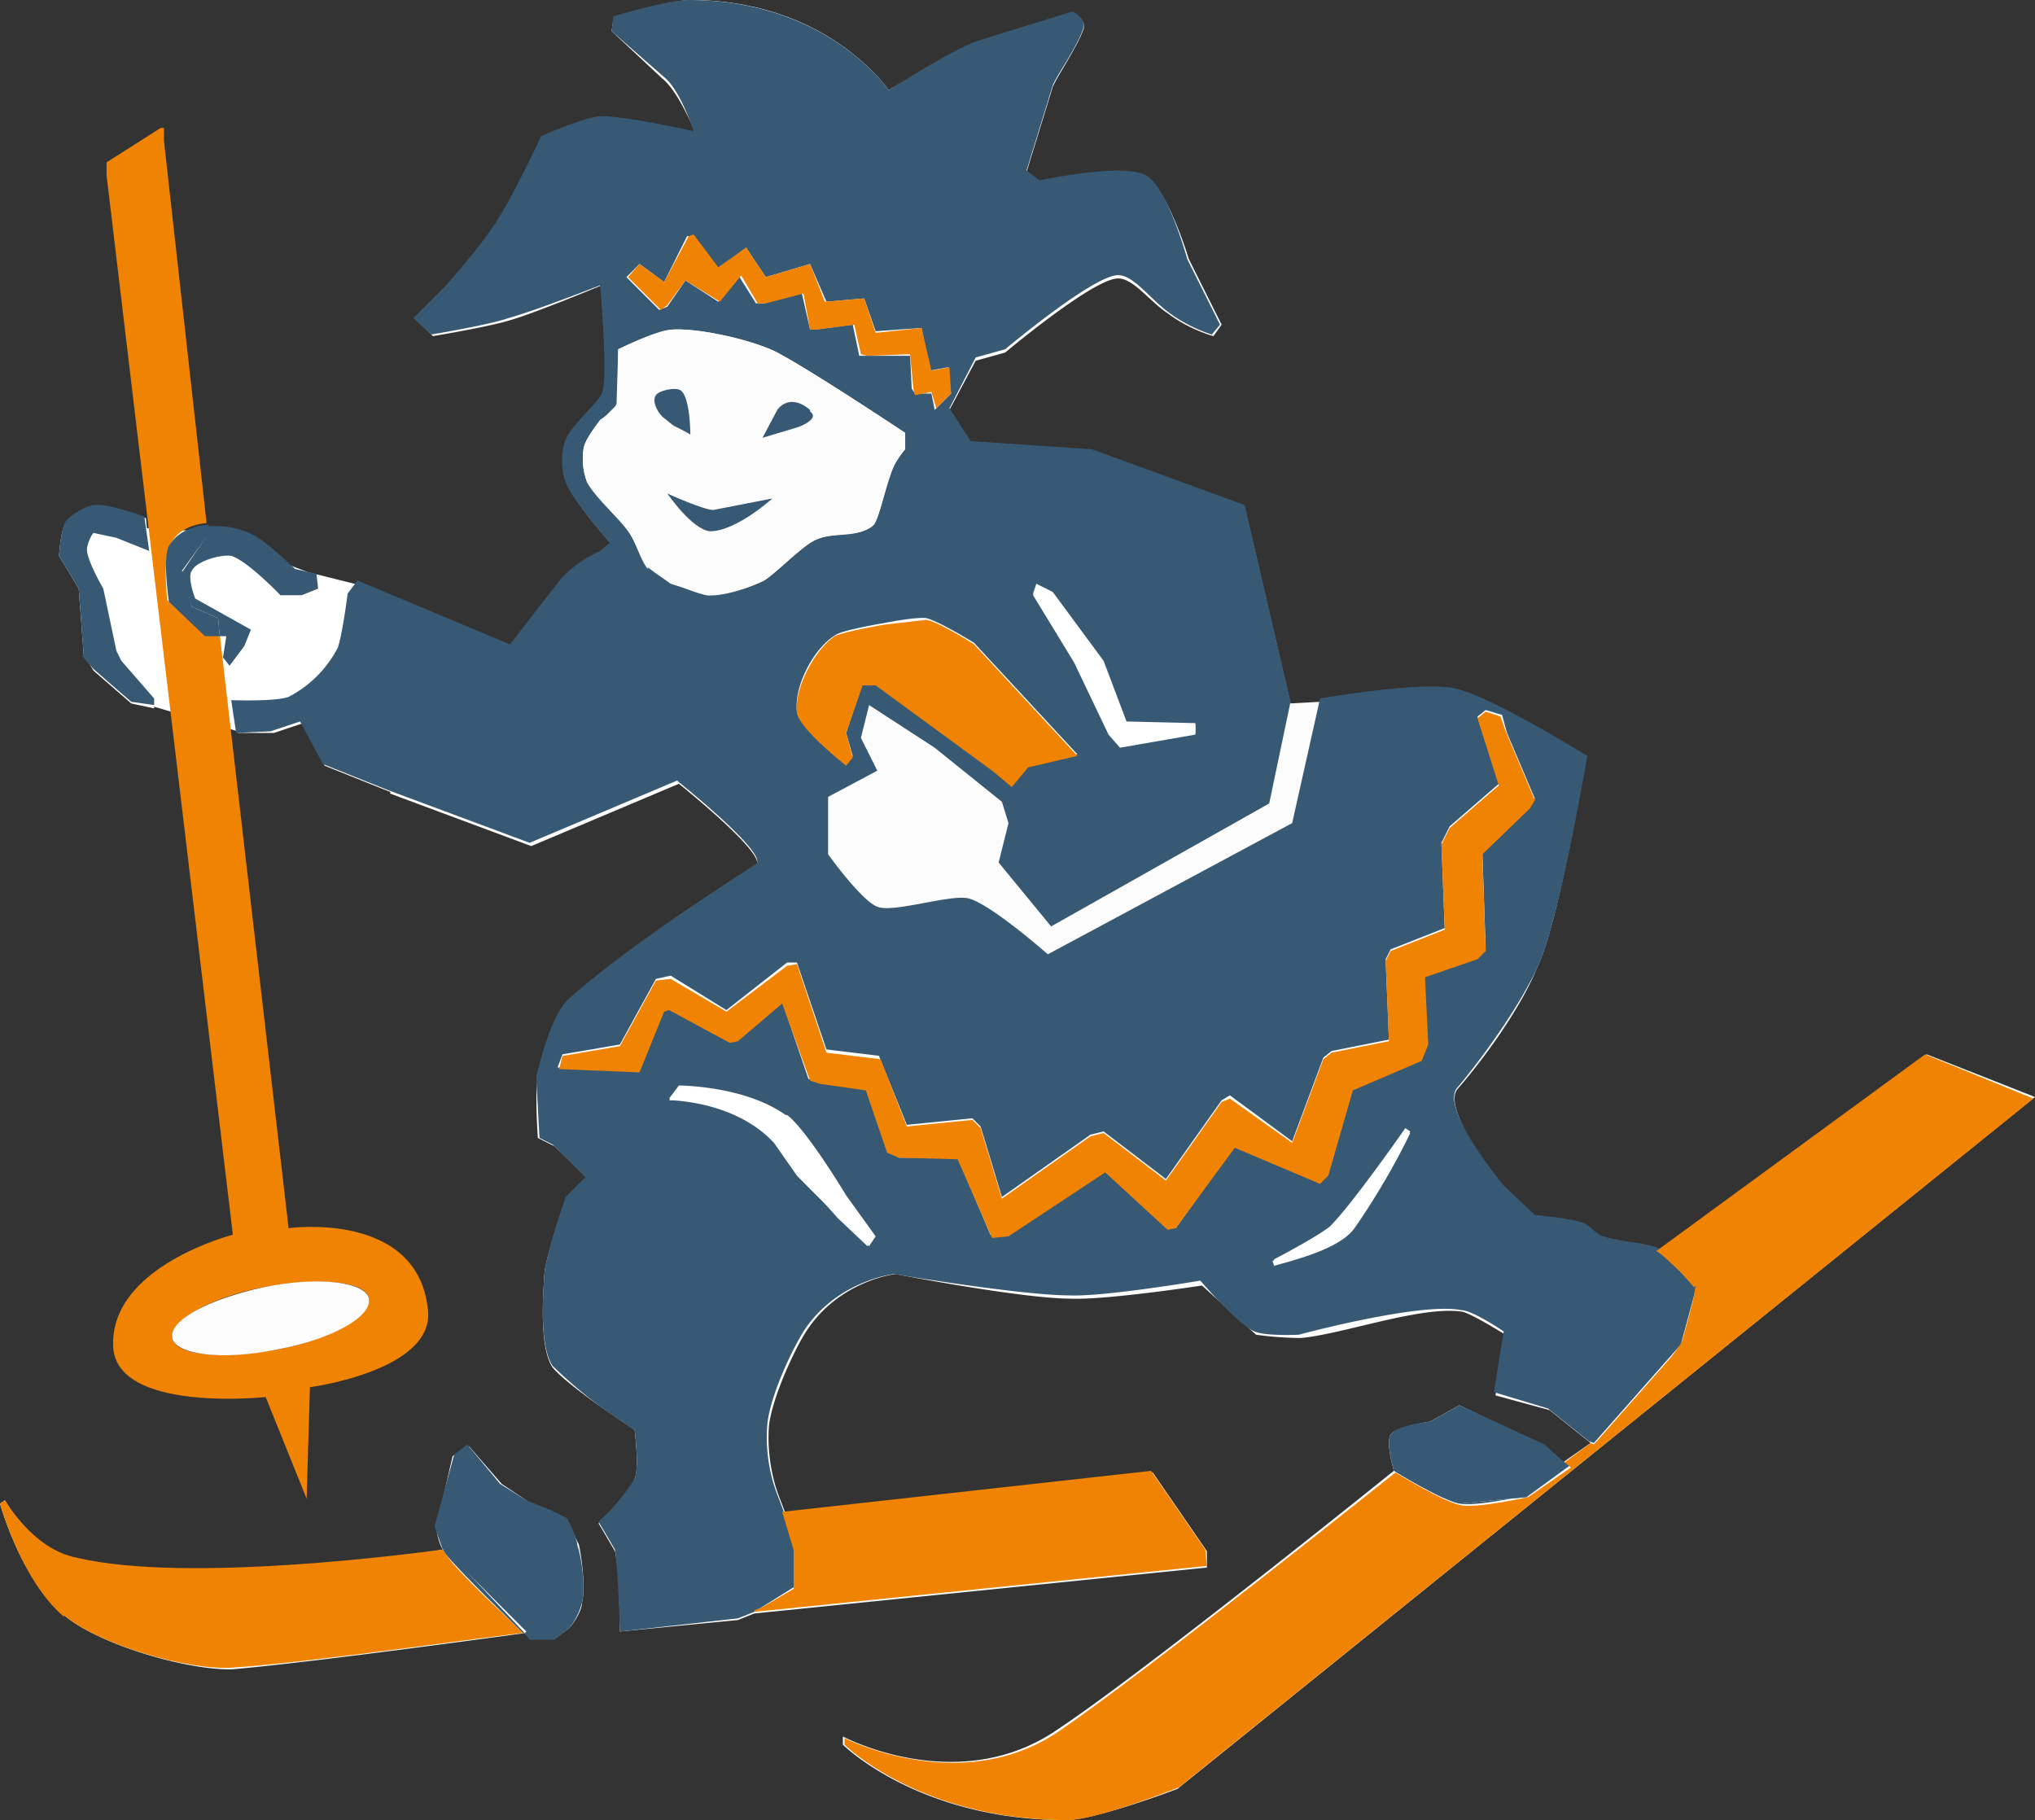 <svg xmlns="http://www.w3.org/2000/svg" width="124.1" height="111"><rect width="100%" height="100%" fill="#333333" stroke="none"/><defs><style>.d{fill:#fff}.e{fill:#f08302}.f{fill:#fdfcfc}.g{fill:#385973}</style></defs><g id="b"><g id="c"><path class="d" d="m22.4 35.8-3.6-.9-6.6-2.5-6.9-.4-.4 2.3 2.5 7.5 2 1.3 5.1 1.5 3.9-1.3 3.3-1.1.7-6.4z"/><path class="f" d="m23.8 48.3-4-1.6-1.3-2.6-1.8.6h-2.2l-.2-2s2.6.1 3.4-.2c1-.3 2.6-2 3-3 .4-.8.6-3.2.6-3.2l.6-.8 9.3 4 3.2-4.1c.9-1.1 2.3-1.7 2.3-1.7l.6-.5s-2.4-2.7-2.7-3.7c-.3-.6-.2-2 0-2.7.3-.8 2-2.3 2.3-2.8.3-.8-.2-6.6-.2-6.6s-4.1 1.7-5.5 2.1c-1.2.4-4.8 1-4.8 1l-1-1 2-2L30 14c1-1.3 3-5.6 3-5.6s2.6-1.1 3.5-1.2c1.5-.2 5.9.9 5.9.9s-1-2.5-2-3.3l-3.1-2.9.1-.7S40.8 0 42.1 0c8.4 0 12.1 5.5 12.1 5.5s4-2.4 5.4-2.9c2.7-1 5.8-1.8 5.8-1.8s.8.3.7.9c-.3 1-1.6 2.9-1.9 3.6l-1.6 5.2.8.6s5-1 6.5-.3c1.3.7 2.6 5 2.6 5l2 4-.5.7s-1.5-.4-2.8-1.4C70 18.3 69 16.8 68 17c-1.7.3-6.7 4.5-6.7 4.5l-1.8.5-1.6 3 1.3 2.1 7.5.5 9.2 3.3 2.8 12 1.8-.1s6.4-1.1 8.4-.6c2.1.5 7.8 4 7.8 4s-1.6 10.1-3 12.9c-.8 2-2.8 5-4.8 7.3-1.1 1.2 2.8 6.1 2.8 6.1l1.8 1.8s2.4.2 3 .5c.4.1 1 .7 1.3.8.8.3 2.5.4 3.3.7l16.4-12 6.6 2.6-52.3 42.2s-5 1.9-6.8 1.9c-9 0-13.6-4.6-13.6-4.6v-.5s7.1 3.8 13.2-.5C70 101.8 85 89.7 85 89.7s-.5-1.7-.2-2.2c.3-.5 2.4-.8 2.4-.8l1.8-1 5.2 2.5 1.1 1L97 88l-2.5-2-3.3-.9.6-3.7s-1.9-1.2-2.6-1.4c-2.5-.4-7.4 1.4-9.9 1.6a21 21 0 0 1-2.7-.2l-3.3-3s-5.9.9-8 .8c-3 0-10.7-1.5-10.7-1.5s-3.5.4-5.5 3.6c-.8 1.3-2 4-2.2 5.6-.1 1.1 0 2.9.7 4.6l.3.8 22.4-2.5 3.3 4.8v1L46 98.4l-1 .4-7.2.7s0-3.7-.3-4.9l-1-1.7s2-1.9 2.2-2.7c.3-.7 0-3 0-3s-4-2.6-5-3.8c-.8-1.2-.6-4.2-.5-5.7.1-1.2 1.3-4.6 1.3-4.6l1.3-1.3-2-1.9-1-.5s-.2-2.7 0-3.7c.2-1.2 1-3.9 2-4.7 3.4-3 8.2-6.3 11.3-8.2.8-.6-4.7-5-4.7-5l-9 3.8-8.6-3.2ZM4 32c.3-.4 1.3-1 1.9-1 .7-.1 3 .6 3 .6l.2 2.1-2-.7s-1-.4-1.4-.3c-.2.1-.4.7-.4 1 0 .6 1 2.4 1 2.4l.8 3.7.2.6 2.1 2.4v.4L8 42.9l-2.3-2-.6-1-.3-4-1.2-2s.1-1.6.4-2M.3 91.5s1.7 3 4.4 3.6c6.7 1.6 20.8-.3 22.3-.6-.3-.5-.4-1.3-.4-1.3l1-4.4 1-.6 2 2.3 1.5 1c.4.3 1.5.7 1.5.7l1 .5.7 1.5c.2.9.4 2.7.2 3.5 0 .5-.5 1.3-.8 1.6l-.8.6h-1.6l-.3-.3c-1.5.2-13.1 1.8-17.8 2.2-2.7.1-8.2-1.5-10.3-3.3C1.3 96.4 0 91.7 0 91.7l.3-.2Z"/><path class="e" d="M9.8 7.8 6.5 9.9v.8l7.7 64.6S6.8 77.2 6.9 82c0 4.2 9.3 3.2 9.3 3.2l2.5 6.2.2-6.8s7.6-1 7.2-4.7c-.6-6.1-8.5-5-8.5-5l-4.2-36.2h-.9l-2.3-2.1s-.3-2.7.2-3.4c.3-.7 1.1-1.2 2.2-1.3L10 8.6v-.8Zm12.7 71.4c.2 1-2.3 2.5-5.6 3.1s-6.2.4-6.4-.7c-.2-1 2.3-2.5 5.6-3.1s6.2-.4 6.4.7"/><path class="g" d="M41.4 47.7s5.5 4.4 4.7 5c-3.1 2-8 5.2-11.4 8.2-1 .9-1.7 3.5-2 4.8l.2 3.7.8.4 2 2-1.2 1.2s-1.2 3.4-1.3 4.7c-.1 1.4-.3 4.4.5 5.6a29 29 0 0 0 5 3.9s.3 2.2 0 3a13 13 0 0 1-2.2 2.6l1 1.7c.2 1.2.3 5 .3 5l7.2-.8 1-.4 2.4-1.5v-2.5l-.6-2.1-.3-.8a9.8 9.8 0 0 1-.7-4.6c.2-1.7 1.4-4.3 2.2-5.6 2-3.1 5.5-3.5 5.5-3.5S62.3 79 65.2 79c2.1.1 8-.9 8-.9s2.3 2.7 3.3 3.1c.7.3 2.7.2 2.7.2s7.4-2 9.9-1.5c.7 0 2.6 1.3 2.6 1.3l-.6 3.7 3.3 1 2.5 2 .3.1 5.3-6 1-3.7-2.4-2.2c-.7-.3-2.5-.4-3.3-.7-.3 0-.9-.7-1.2-.8-.7-.3-3-.5-3-.5l-1.9-1.8s-4-4.8-2.8-6c2-2.4 4-5.4 4.9-7.4 1.3-2.8 3-12.8 3-12.8s-5.8-3.6-8-4.1c-2-.5-8.3.6-8.3.6l-1.7 7.6-14.9 8s-3.4-3-4.8-3.4c-1.1-.3-4.6.9-5.6.5s-3-3.2-3-3.2v-3.5l3-1.6-1-2L53 43l4 2.6 4.1 3.3.4 1.3-.6 2.4 3.2 3.9L77.4 49l1.3-6.2-2.8-12-9.3-3.4-7.4-.5-1.3-2 1.6-3.1 1.8-.5s5-4.2 6.7-4.5c1-.2 2 1.3 3.2 2.2 1.3 1 2.7 1.4 2.7 1.4l.5-.6-2-4s-1.2-4.4-2.5-5.1c-1.4-.8-6.5.3-6.5.3l-.8-.6 1.6-5.2c.3-.7 1.6-2.5 1.9-3.6 0-.6-.7-.9-.7-.9l-5.8 1.8c-1.5.5-5.4 3-5.4 3S50.5 0 42 0c-1.3 0-4.6 1-4.6 1l-.1.9 3.2 2.8c1 .8 1.8 3.3 1.8 3.3s-4.4-1-5.8-.9c-1 .1-3.5 1.2-3.5 1.2s-2 4.3-3 5.6c-.6 1-2.8 3.5-2.8 3.5l-2 2 1.1 1s3.6-.6 4.7-1c1.5-.4 5.6-2 5.6-2s.5 5.7.1 6.6c-.2.5-1.9 2-2.2 2.8-.3.6-.3 2 0 2.6.3 1 2.7 3.7 2.7 3.7l-.6.5s-1.4.6-2.4 1.7l-3.1 4-9.3-3.9-.6.8s-.3 2.4-.6 3.3a7 7 0 0 1-3 3c-.8.3-3.5.2-3.5.2l.3 2 2.1-.1 1.8-.6 1.4 2.6 4 1.6 8.6 3.2 9-3.8ZM52.9 76l-1.8-1.7-2.5-2.8-1.4-2c-2.3-2.5-6.4-2.5-6.4-2.5l.6-.8s4 0 6.5 1.8c1.2.9 3.7 5 3.7 5l1.7 2.4-.4.6Zm29.7-1.2c-1 1.3-4 2-4.9 2.3v-.3s2.5-1.3 3.4-2c1.4-1.4 4.6-6 4.6-6l.3.2s-1.3 2.8-3.4 5.8m-29-10.4 1.7 4.2 4-.4.5.5 1.3 4.3 5.4-3.8.8-.2 3.8 2.9 3.4-4.8.5-.3 3.8 2.8 1.9-5.1.5-.4 3.5-.7-.2-4.9.3-.6 3.3-1.3-.2-5.2.5-1 3-2.6-1.3-4.1.5-.4 1 .3.3 1.1 1.7 4-.4.5-2.8 2.8.2 5.9-.5.5-3.3 1.1.2 4-.3 1.1-4.2 1.8-1.5 5.2-.5.5-5.2-2.2-3.6 5h-.5l-3.8-3.5-6 3.9h-1l-2-4.7h-3.6l-.7-.4-1.3-3.8-2.8-.4-.7-.2-1.6-4.7-2.8 2.3h-.4l-3.7-2-.3.2-1.5 3.7-5-.2.3-.8 3.5-.6 2.2-4 .9-.2 3.4 2.1 3.7-2.9h.6l1.8 5.3 3.3.4Zm9.6-28.8 1 .5 3.1 4.2 1.4 3.7 4.2.1v.6l-4.6.8-.7-.8-2-4.4-2.6-4.1.2-.6Zm-3.8 3.6 6.3 6.8-3 .7-1 1.2-1.2-1-7.1-5.3-.8.1-1 3 .4 1.4-.4.5s-2.8-2.1-3-3.2c-.2-1.5 1-3.9 2.4-4.7.5-.3 2.9-.7 2.9-.7s2-.4 2.6-.3c.8.2 2.9 1.5 2.9 1.5M39 16.1l1.5 1.1 1.4-2.8h.4l1.5 2 1.7-1.3 1.2 1.8 2.7-.8 1 2.3 2.3-.2.7 2 2.8-.2.5 2.6 1.1-.2.2 1.6-1 1-.2-1h-1l-.2-.3-.1-2h-3.1l-.4-1.9-2.3.3h-.3l-.5-2.2-2.3.6h-.5l-1-1.6-1.3 1.5-2-1.3-1.1 1.6-.5.2-2-2 .8-.8Zm-3.2 13.3a4 4 0 0 1-.2-2.1c.1-.5.7-1.3 1-1.7.3-.2.9-.6 1-1l.1-3.3s2.4-1.1 3.3-1.2c1.6-.1 4.7.6 6.2 1.3 2 1 8 5 8 5v1s-.6.7-1 1.6c-.2.8-.6 2.6-.9 3-.8.8-2.4.4-3.5.9-.8.3-2.4 2-3.2 2.5-1 .5-2.6 1-3.5.9-.6-.1-1.8-.6-2.2-.8-.4-.2-1.1-.6-1.4-1-.3-.3-.7-1.3-1-1.8-.5-1-2.2-2.4-2.7-3.3"/><path class="f" d="M10.5 81.6c.2 1 3 1.4 6.4.7 3.3-.6 5.8-2 5.6-3.1-.2-1-3-1.4-6.4-.7-3.3.7-5.8 2-5.6 3.1"/><path class="g" d="m11 34.8.7 2.2 1.6.7.1 1.1h.4l-.2 1.3.4.5.9-1.2.4-1-3.4-1.9s-.5-1.3-.2-1.7c.3-.6 1.8-1 2.4-.9 1 .3 3 2.4 3 2.4h1.3l1-.4-.1-.9-1.3-.3s-1.7-1.6-2.4-2a5.4 5.4 0 0 0-3-.6v.6l-1.5 2.2Z"/><path class="g" d="M10.3 33.3c-.4.7 0 3.4 0 3.4l2.2 2.1h.9l-.1-1.1-1.6-.7-.6-2.2 1.6-2.2V32c-1.2.1-2 .6-2.4 1.3M5 40l.7.8 2.3 2 1.4.2v-.4l-2-2.3-.3-.6-.8-3.8s-1-1.7-1-2.4c0-.2.2-.8.4-1l1.4.3 2 .8-.3-2.1s-2.2-.8-3-.7c-.5 0-1.5.6-1.8 1-.3.5-.4 2.1-.4 2.1l1.2 2 .3 4Z"/><path class="e" d="M3.9 98.5c2.1 1.8 7.6 3.4 10.3 3.2 4.7-.3 16.3-2 17.7-2.1-1-1-4-3.7-4.7-4.8l-.2-.3c-1.5.2-15.6 2.1-22.3.5C2 94.5.3 91.5.3 91.5l-.3.2s1.3 4.7 3.9 6.9"/><path class="d" d="m67.6 44.8.7.8 4.6-.8v-.6l-4.2-.1-1.4-3.6-3.1-4.3-1-.5-.2.6 2.5 4.1 2.1 4.4z"/><path class="f" d="m39.5 34.6 1.4 1 2.2.7c1 0 2.5-.4 3.5-.9.8-.5 2.4-2.2 3.2-2.5 1.1-.5 2.7 0 3.5-1 .3-.3.7-2.1 1-2.9.3-1 .9-1.6.9-1.6v-1s-6-4-8-5c-1.5-.7-4.6-1.4-6.2-1.3-.9 0-3.3 1.2-3.3 1.2v3.3l-1 1c-.4.4-1 1.2-1.1 1.7a4 4 0 0 0 .2 2.1c.5 1 2.2 2.4 2.7 3.3.3.5.6 1.5 1 2m7.9-9.7s.7-1.1 2 0c.6.5-.5 1-1 1l-1.9.7.9-1.7Zm-.3 5.4s-2.3 2-3.8 2c-1.2-.1-2.6-2.3-2.6-2.3s2.2 1 2.7 1l3.7-.7M40 24.1c.2-.4 1.2-.5 1.5-.2.5.4.5 2.6.5 2.6l-1.5-1c-.3-.2-.8-1-.5-1.4"/><path class="g" d="m32 99.6.3.4h1.5l.9-.7c.3-.3.7-1.1.8-1.6.2-.9 0-2.6-.3-3.5 0-.4-.6-1.6-.6-1.6l-1-.5-1.5-.6-1.6-1-2-2.4-.8.6-1.2 4.4.5 1.4h.1l5 5Z"/><path class="g" d="m32 99.6-4.8-5.1H27l.2.3c.8 1 3.7 3.8 4.7 4.8"/><path class="e" d="m46 98.3 27.6-2.8-.1-1-3.3-4.8-22.5 2.5 1.2 4c.2.7-1.7 1.6-2.9 2"/><path class="e" d="M48.4 96.9 46 98.3c1.2-.5 3.1-1.4 3-2l-1.2-4.1.6 2V97ZM103.4 78.4s-.4 2.9-1 3.7c-1.8 2.6-5.2 6-5.2 6L97 88l-1.6 1.2.4.3-2.6 1.8s-3.1.7-4.1.5c-1.1-.2-4-2-4-2s-15 12-20.4 15.7c-6 4.2-13.2.5-13.2.5v.4s4.6 4.6 13.6 4.6c1.8 0 6.8-2 6.8-2L124 67l-6.6-2.7-16.4 12c.8.4 2.3 2.2 2.3 2.2"/><path class="e" d="M102.5 82c.5-.7 1-3.6 1-3.6l-1 3.7ZM101.1 76.3l2.3 2.1s-1.5-1.8-2.3-2.1M97.2 88.2s3.4-3.6 5.3-6.1l-5.3 6ZM96.9 87.9l.3.3-.3-.3zM53.9 38.1s-2.4.4-3 .7c-1.2.8-2.5 3.2-2.3 4.7.2 1 3 3.2 3 3.2l.4-.5-.4-1.5 1-2.9h.8l7.1 5.2 1.2 1 1-1.2 3-.7-6.3-6.8s-2-1.3-2.9-1.5l-2.6.3"/><path class="d" d="M47.9 68c-2.5-1.7-6.5-1.7-6.5-1.7l-.6.8s4 0 6.4 2.6l1.4 2A149 149 0 0 0 53 76l.4-.6-1.8-2.5s-2.4-4-3.6-4.9M81.1 74.9c-.9.7-3.5 2-3.5 2l.1.3c1-.3 4-1 4.9-2.3 2.1-3 3.4-5.8 3.4-5.8l-.3-.1s-3.1 4.5-4.6 5.9"/><path class="e" d="m48.6 58.8-.6.1-3.7 2.8-3.4-2-.9.1-2.2 4-3.5.6-.2.8 4.9.2 1.5-3.7.3-.1 3.7 2 .5-.1 2.7-2.3 1.7 4.7.6.2 2.8.4 1.3 3.8.7.3 3.6.1 2.1 4.8 1-.1 5.9-3.9 3.8 3.5.5-.1 3.6-4.9 5.2 2.2.5-.5 1.5-5.2 4.2-1.8.4-1-.2-4.1 3.2-1.1.5-.5-.2-5.9 2.9-2.8.3-.5-1.7-4-.4-1.1-.9-.3-.5.4 1.3 4.1-3 2.6-.5 1 .2 5.2-3.3 1.3-.3.6.2 4.9-3.5.7-.5.4-1.9 5.1L75 67l-.5.2-3.4 4.8-3.8-2.9-.8.2-5.4 3.8-1.3-4.3-.5-.5-4 .4-1.6-4.1-3.3-.4-1.8-5.4zM40.7 18.6l1.1-1.5 2.1 1.3 1.3-1.6 1 1.7h.5l2.3-.6.4 2.2h.4l2.3-.3.4 1.8.4.1 2.6-.1.2 2.1.1.4 1-.2.3 1 .9-.9-.1-1.6-1.1.2-.6-2.6-2.8.3-.7-2.1-2.4.2-.9-2.3-2.7.8-1.2-1.8-1.7 1.2-1.5-2-.3.1-1.5 2.8-1.5-1.1-.7.8 2 2 .4-.3z"/><path class="g" d="M43.3 32.4c1.6 0 3.8-2 3.8-2l-3.6.7c-.6 0-2.8-1-2.8-1s1.5 2.2 2.6 2.3M49.4 25c-1.3-1.1-2 0-2 0l-.9 1.7 2-.6c.4-.1 1.5-.6.9-1M40.5 25.5c1 .8.2.2 1.6 1 0 0 0-2.3-.6-2.7-.3-.2-1.3 0-1.5.3-.3.4.2 1.2.5 1.4M93.1 91.3l2.6-1.9-.4-.3-1.1-1-5.2-2.4-1.8 1s-2 .2-2.4.8c-.3.5.2 2.2.2 2.2l4 2 4.1-.4ZM85 89.7s2.9 1.8 4 2l-4-2Z"/><path class="g" d="m93.1 91.3-4.1.4c1 .2 4.1-.5 4.1-.5M95.7 89.4l-.4-.3.4.3z"/></g></g></svg>